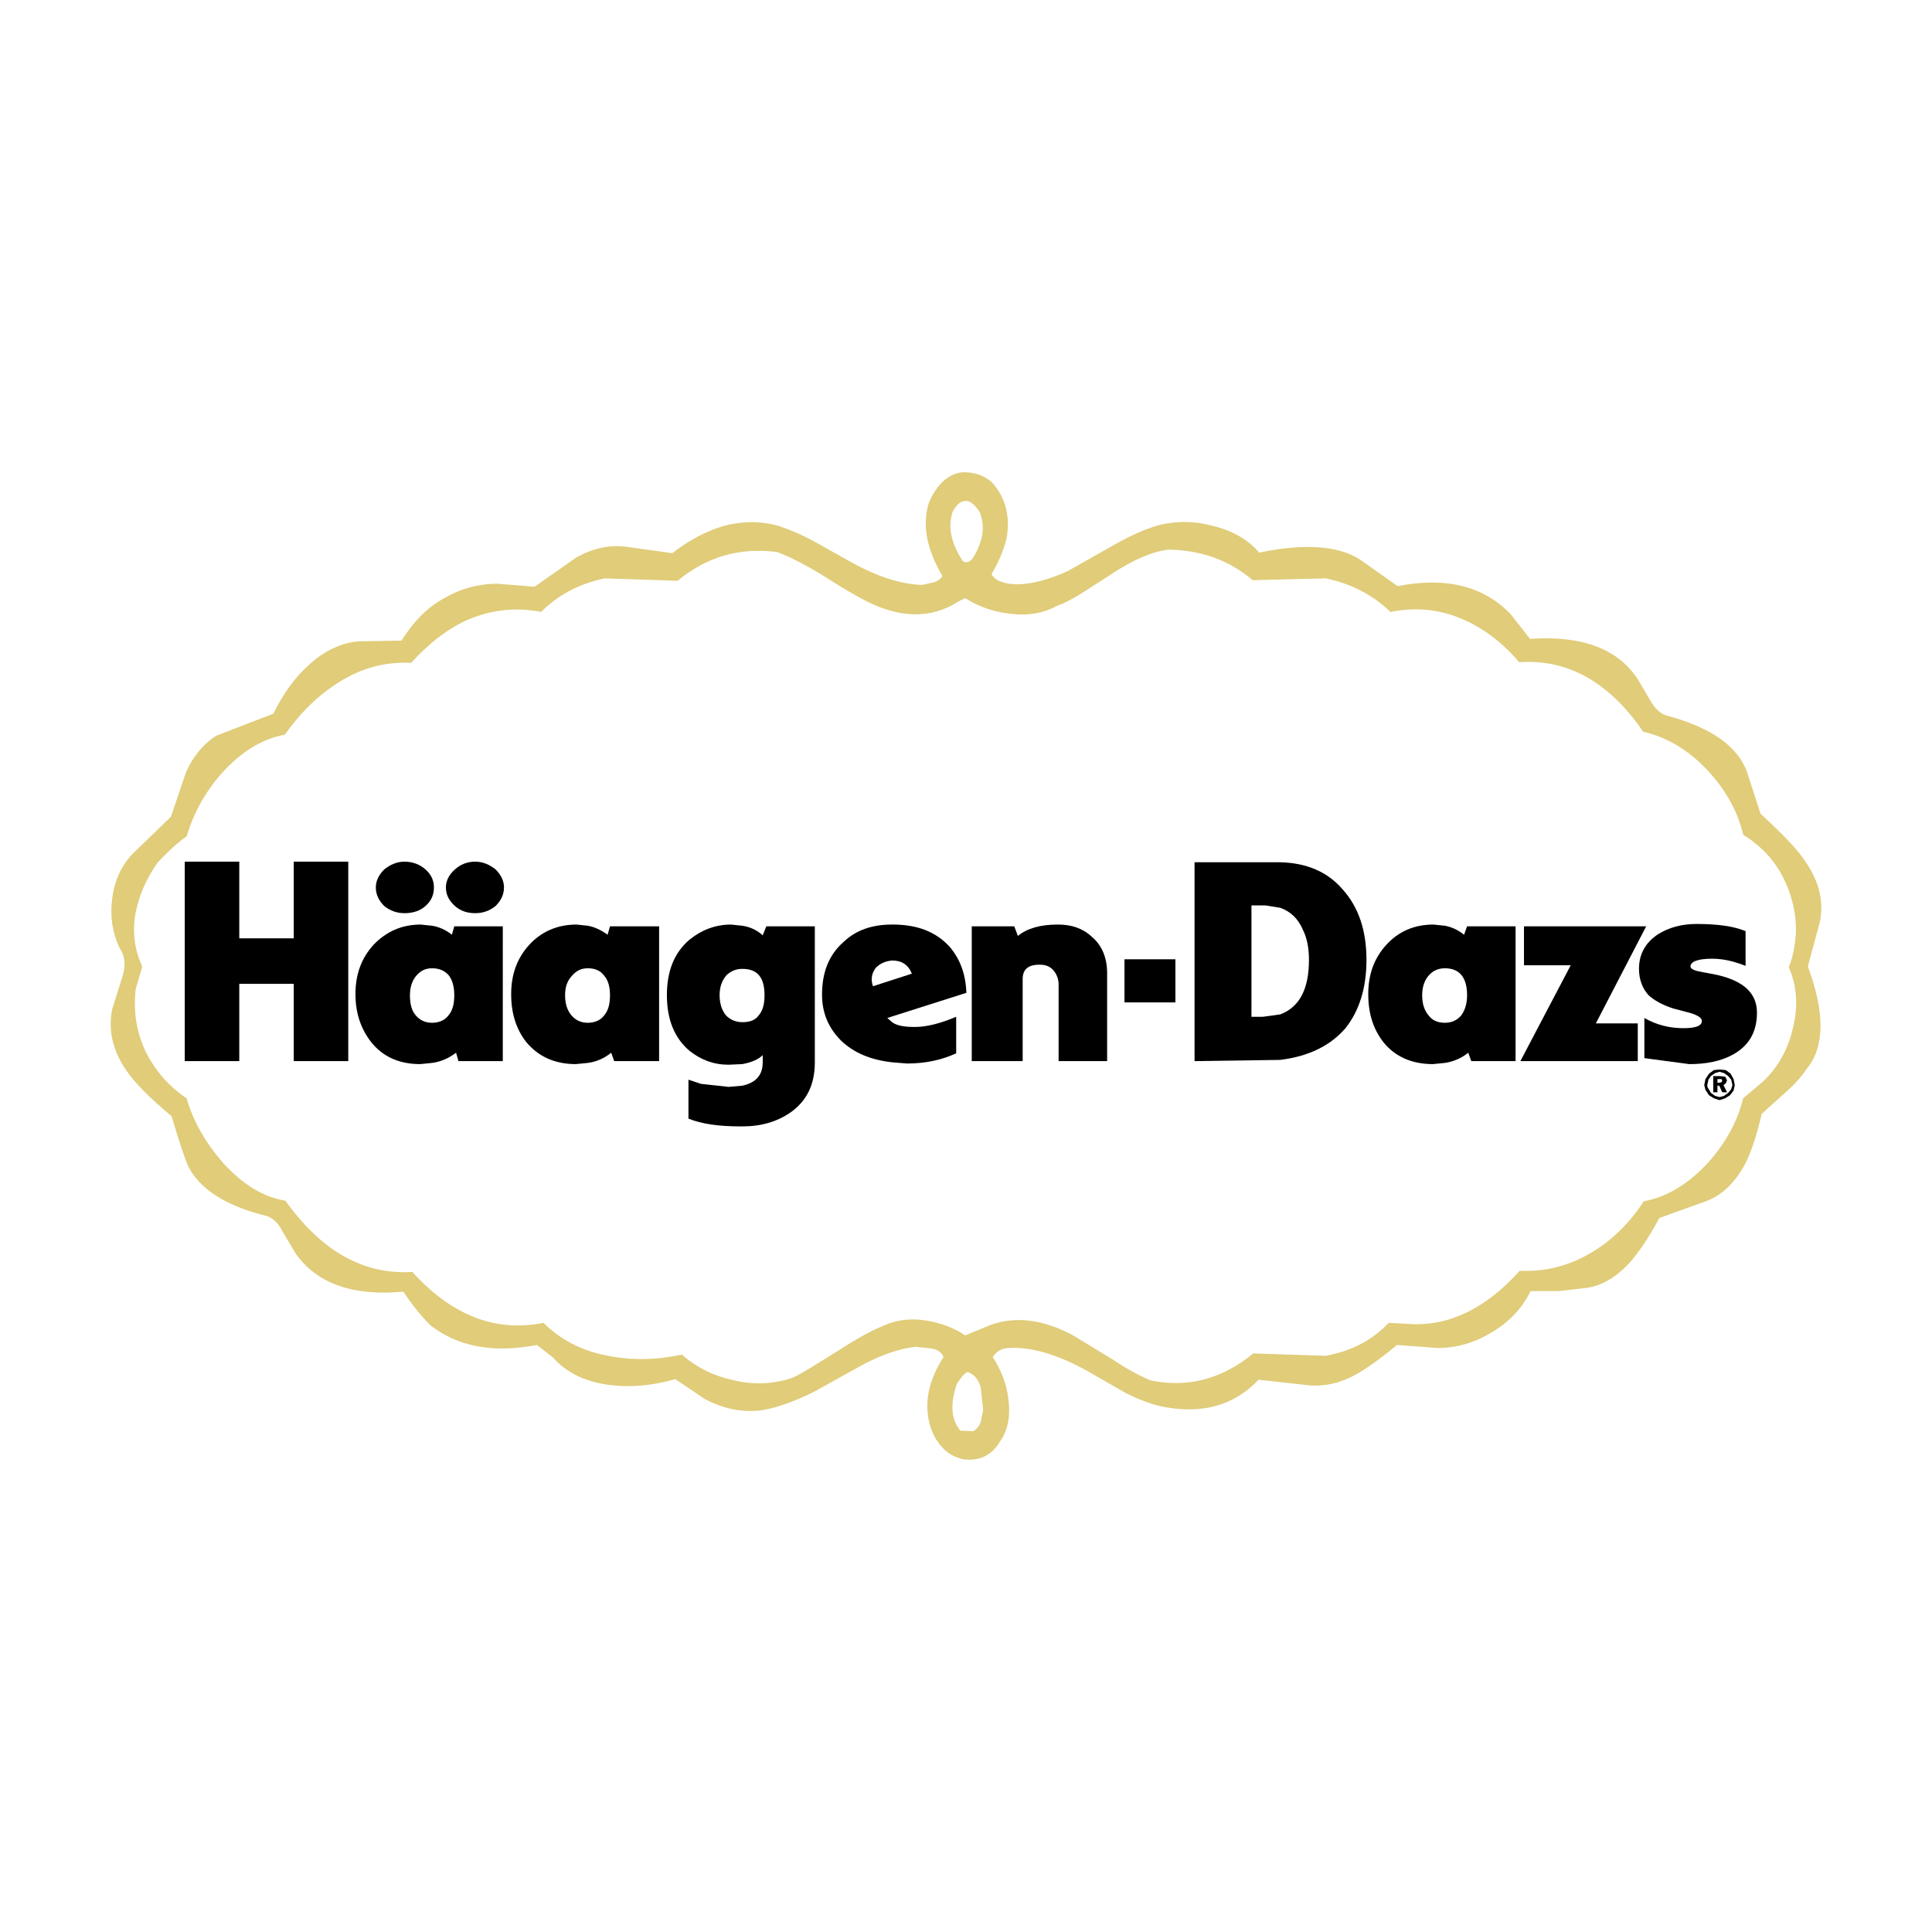 <?xml version="1.0" encoding="utf-8"?>
<!-- Generator: Adobe Illustrator 13.0.0, SVG Export Plug-In . SVG Version: 6.00 Build 14948)  -->
<!DOCTYPE svg PUBLIC "-//W3C//DTD SVG 1.0//EN" "http://www.w3.org/TR/2001/REC-SVG-20010904/DTD/svg10.dtd">
<svg version="1.0" id="Layer_1" xmlns="http://www.w3.org/2000/svg" xmlns:xlink="http://www.w3.org/1999/xlink" x="0px" y="0px"
	 width="192.756px" height="192.756px" viewBox="0 0 192.756 192.756" enable-background="new 0 0 192.756 192.756"
	 xml:space="preserve">
<g>
	<polygon fill-rule="evenodd" clip-rule="evenodd" fill="#FFFFFF" points="0,0 192.756,0 192.756,192.756 0,192.756 0,0 	"/>
	<path fill-rule="evenodd" clip-rule="evenodd" fill="#FFFFFF" d="M95.864,44.59l-0.077,0.005c-1.332,0.111-2.604,0.737-3.678,1.811
		l-0.047,0.047l-0.044,0.05c-0.767,0.852-1.336,1.774-1.738,2.82l-0.036,0.093l-0.028,0.094c-0.261,0.877-0.39,1.776-0.39,2.695
		c0,1.095,0.195,2.219,0.563,3.367c-1.34-0.31-2.836-0.91-4.435-1.812l-3.413-1.917c-1.365-0.744-2.652-1.311-3.966-1.749
		l-0.072-0.023c-2.256-0.677-4.638-0.683-7.077-0.018l-0.084,0.025c-1.691,0.525-3.337,1.361-4.916,2.459
		c-1.242-0.172-3.755-0.522-3.755-0.522l-0.035-0.004c-2.14-0.239-4.278,0.225-6.355,1.379l-0.115,0.064
		c0,0-2.531,1.771-3.542,2.479c-1.036-0.083-2.895-0.234-2.895-0.234h-0.103c-2.421,0-4.715,0.647-6.816,1.924
		c-1.532,0.874-2.883,2.136-4.086,3.776c-1.042,0.018-2.215,0.037-2.255,0.038c-2.546-0.055-5.049,0.953-7.242,2.919
		c-1.441,1.269-2.69,2.902-3.736,4.817c-1.255,0.483-5.126,1.976-5.126,1.976l-0.233,0.156c-1.696,1.131-3.008,2.721-3.9,4.726
		l-0.048,0.107c0,0-1.037,3.07-1.334,3.95c-0.687,0.664-3.262,3.157-3.262,3.157c-1.629,1.628-2.596,3.651-2.904,6.042
		c-0.075,0.56-0.112,1.109-0.112,1.65c0,1.637,0.345,3.188,1.042,4.698l0.1,0.219l0.14,0.195c0.024,0.034,0.034,0.088,0.034,0.152
		c0,0.204-0.101,0.504-0.126,0.578l-0.026,0.079l-0.996,3.176l-0.026,0.133c-0.139,0.691-0.208,1.373-0.208,2.043
		c0,2.057,0.651,4.027,1.969,5.975c0.867,1.301,2.344,2.828,4.429,4.615c0.714,2.352,1.175,3.713,1.562,4.6l0.032,0.072l0.037,0.07
		c1.475,2.873,4.509,4.938,9.018,6.135l0.144,0.039c0,0,0.029,0.004,0.055,0.008c0.032,0.037,0.079,0.102,0.152,0.246l0.042,0.084
		l1.411,2.373l0.054,0.076c1.708,2.441,5.106,5.166,11.595,4.969c0.698,0.939,1.408,1.814,2.134,2.541l0.11,0.109l0.122,0.096
		c3.071,2.402,6.94,3.273,11.496,2.641c0.378,0.295,0.76,0.59,0.76,0.59l-0.344-0.322c1.772,2.004,4.239,3.211,7.333,3.588
		c2.026,0.24,4.12,0.068,6.236-0.41c0.863,0.582,2.145,1.445,2.145,1.445l0.117,0.062c2.369,1.258,4.719,1.721,7.184,1.41
		l0.085-0.012c1.721-0.273,3.579-0.914,5.846-2.016l0.063-0.029l5.021-2.783c1.115-0.59,2.204-1.021,3.2-1.273
		c-0.35,1.064-0.528,2.127-0.528,3.18c0,0.842,0.112,1.682,0.336,2.512c0.367,1.283,0.937,2.324,1.742,3.221
		c0.894,1.049,2.097,1.746,3.585,2.066l0.125,0.025l0.127,0.016c2.59,0.287,4.745-0.799,6.082-3.047
		c0.827-1.252,1.251-2.715,1.251-4.373c0-0.502-0.039-1.023-0.115-1.561c-0.079-0.654-0.238-1.307-0.441-1.955
		c1.367,0.277,2.931,0.889,4.633,1.842l3.665,2.104l0.045,0.023c1.525,0.797,3.073,1.373,4.477,1.67
		c4.338,0.854,7.972-0.037,10.895-2.529c1.31,0.145,3.75,0.416,3.75,0.416c2.189,0.234,4.344-0.23,6.415-1.381
		c1.014-0.57,2.263-1.447,3.639-2.541c1.136,0.084,3.16,0.232,3.16,0.232h0.094c2.342,0,4.595-0.646,6.696-1.922
		c1.659-0.973,3.008-2.238,4.021-3.754c0.676,0,1.496,0,1.496,0l2.772-0.316c2.186-0.242,4.229-1.377,6.064-3.373
		c0.969-1.107,1.886-2.496,2.776-4.061c1.099-0.396,3.447-1.246,3.447-1.246l-0.109,0.037c2.312-0.719,4.133-2.268,5.567-4.734
		c0.724-1.316,1.327-3.018,1.867-5.164c0.662-0.594,1.818-1.635,1.818-1.635c0.961-0.842,1.744-1.725,2.392-2.662
		c1.274-1.564,1.919-3.512,1.919-5.838c0-1.783-0.396-3.799-1.147-6.013c0.277-1.024,1.016-3.759,1.016-3.759l0.016-0.075
		c0.132-0.638,0.196-1.278,0.196-1.918c0-2.063-0.682-4.119-2.007-6.038c-0.764-1.192-2.116-2.66-4.376-4.772
		c-0.287-0.887-1.115-3.447-1.115-3.447c-1.18-3.464-4.425-5.921-9.64-7.352c-0.031-0.03-0.112-0.113-0.251-0.357l-1.234-2.096
		l-0.022-0.037c-2.31-3.638-6.265-5.426-11.754-5.344c-0.543-0.696-1.195-1.531-1.195-1.531l-0.089-0.093
		c-3.105-3.244-7.312-4.474-12.493-3.715c-0.929-0.659-2.453-1.739-2.453-1.739l0.091,0.067c-2.545-1.979-6.339-2.531-11.23-1.721
		c-1.338-1.148-2.988-1.97-4.938-2.437c-2.082-0.566-4.322-0.593-6.483-0.071l-0.073,0.019c-1.525,0.416-3.222,1.16-5.186,2.272
		c0,0-4.164,2.356-4.409,2.495c-1.099,0.486-2.071,0.803-2.941,0.955c0.148-0.417,0.313-0.826,0.426-1.256l0.023-0.09l0.017-0.092
		c0.122-0.657,0.182-1.299,0.182-1.924c0-2.253-0.78-4.278-2.304-5.934l-0.108-0.117l-0.121-0.103
		C99.273,45.05,97.604,44.499,95.864,44.59L95.864,44.59L95.864,44.59z M166.925,68.933L167,68.954
		c0.006,0.003,0.004,0.003,0.01,0.005C166.98,68.951,166.954,68.941,166.925,68.933L166.925,68.933z"/>
	<path fill-rule="evenodd" clip-rule="evenodd" fill="#E0CC79" d="M125.636,55.134c-1.135-1.314-2.689-2.211-4.721-2.689
		c-1.733-0.479-3.525-0.479-5.259-0.06c-1.314,0.359-2.809,1.016-4.601,2.031l-4.542,2.569c-1.732,0.777-3.346,1.255-4.9,1.314
		c-1.434,0-2.33-0.358-2.688-1.015c0.598-1.017,1.135-2.151,1.494-3.525c0.418-2.271-0.12-4.183-1.494-5.678
		c-0.776-0.657-1.792-1.015-2.928-0.955c-0.717,0.059-1.434,0.418-2.091,1.075c-0.538,0.598-0.956,1.255-1.255,2.032
		c-0.657,2.21-0.179,4.601,1.375,7.229c-0.18,0.299-0.478,0.539-0.957,0.658l-1.075,0.238c-2.092-0.06-4.542-0.836-7.29-2.39
		l-3.407-1.913c-1.314-0.716-2.45-1.194-3.525-1.553c-1.792-0.538-3.705-0.538-5.677,0c-1.732,0.538-3.406,1.434-5.02,2.689
		l-4.721-0.657c-1.613-0.18-3.227,0.179-4.84,1.075l-4.183,2.928l-3.706-0.299c-1.972,0-3.825,0.538-5.498,1.554
		c-1.673,0.956-2.988,2.39-4.063,4.123l-3.585,0.06c-1.912-0.06-3.825,0.717-5.558,2.271c-1.493,1.314-2.688,2.987-3.646,4.959
		l-5.736,2.211c-1.255,0.836-2.271,2.032-2.988,3.645l-1.494,4.422l-3.705,3.585c-1.195,1.195-1.912,2.689-2.151,4.541
		c-0.239,1.793,0,3.407,0.717,4.96c0.598,0.837,0.658,1.853,0.239,3.048l-0.956,3.047c-0.418,2.092,0,4.064,1.375,6.096
		c0.836,1.254,2.39,2.809,4.541,4.602c0.717,2.391,1.255,4.062,1.673,5.02c1.135,2.211,3.585,3.824,7.41,4.84
		c0.836,0.119,1.494,0.658,1.972,1.613l1.315,2.211c2.091,2.988,5.676,4.303,10.756,3.824c0.837,1.256,1.733,2.391,2.689,3.346
		c2.749,2.152,6.274,2.809,10.637,1.973l1.614,1.256c1.374,1.553,3.286,2.449,5.736,2.748c2.032,0.238,4.183,0.061,6.454-0.598
		l2.928,1.973c1.912,1.016,3.765,1.373,5.677,1.135c1.494-0.238,3.167-0.836,5.139-1.793l4.96-2.748
		c1.912-1.018,3.704-1.613,5.258-1.793l1.673,0.18c0.597,0.119,0.956,0.418,1.135,0.836c-1.494,2.33-1.972,4.541-1.375,6.752
		c0.239,0.838,0.598,1.555,1.195,2.211c0.597,0.719,1.374,1.076,2.21,1.256c1.614,0.18,2.809-0.42,3.646-1.854
		c0.776-1.135,1.016-2.568,0.776-4.242c-0.179-1.494-0.717-2.809-1.554-4.123c0.419-0.598,0.956-0.896,1.674-0.896
		c2.211-0.119,4.84,0.656,7.828,2.33l3.645,2.092c1.375,0.717,2.689,1.195,3.824,1.436c3.944,0.775,7.111-0.121,9.562-2.691
		l4.84,0.539c1.674,0.18,3.287-0.18,4.9-1.076c0.956-0.537,2.33-1.494,4.063-2.928l4.063,0.299c1.912,0,3.704-0.537,5.378-1.555
		c1.732-1.016,3.047-2.389,3.884-4.121h2.809l2.629-0.301c1.613-0.178,3.107-1.074,4.482-2.568c0.836-0.957,1.853-2.391,2.928-4.422
		l4.303-1.553c1.732-0.539,3.047-1.734,4.123-3.586c0.657-1.195,1.255-2.93,1.792-5.26l2.391-2.15
		c0.956-0.838,1.613-1.613,2.092-2.33c1.792-2.15,1.853-5.559,0.119-10.219l1.195-4.422c0.418-2.032-0.06-4.063-1.435-6.036
		c-0.717-1.136-2.211-2.688-4.481-4.78l-1.314-4.063c-0.896-2.629-3.585-4.542-8.067-5.737c-0.598-0.179-1.135-0.657-1.613-1.494
		l-1.195-2.032c-1.972-3.107-5.558-4.481-10.815-4.123l-1.913-2.45c-2.688-2.808-6.453-3.764-11.293-2.808l-3.287-2.331
		C134.001,54.477,130.476,54.119,125.636,55.134L125.636,55.134z"/>
	<path fill-rule="evenodd" clip-rule="evenodd" fill="#FFFFFF" d="M124.979,57.883l7.29-0.179c2.57,0.537,4.721,1.673,6.454,3.346
		c2.449-0.478,4.84-0.299,7.171,0.717c2.091,0.896,4.003,2.331,5.677,4.302c2.509-0.179,4.899,0.359,7.17,1.733
		c1.973,1.255,3.705,2.988,5.199,5.199c2.33,0.538,4.481,1.792,6.394,3.824c1.793,1.913,3.048,4.123,3.586,6.454
		c1.732,1.075,3.107,2.51,4.003,4.302c0.896,1.792,1.314,3.645,1.255,5.558c-0.119,1.434-0.358,2.568-0.717,3.346
		c0.837,1.913,0.956,3.944,0.418,6.095c-0.478,2.092-1.494,3.945-3.047,5.379l-1.912,1.613c-0.598,2.391-1.793,4.541-3.586,6.514
		c-1.912,2.031-4.004,3.346-6.334,3.764c-1.435,2.213-3.227,3.943-5.259,5.139c-2.211,1.316-4.602,1.912-7.111,1.793
		c-3.346,3.705-6.931,5.498-10.815,5.32l-2.271-0.121c-1.613,1.732-3.704,2.809-6.274,3.287l-7.23-0.24
		c-3.107,2.57-6.573,3.467-10.277,2.689c-0.957-0.418-2.271-1.074-3.766-2.092l-3.824-2.33c-3.048-1.672-5.855-2.031-8.426-1.076
		l-2.45,1.016c-1.135-0.775-2.45-1.254-3.943-1.494c-1.554-0.238-2.988-0.059-4.243,0.539c-1.195,0.479-2.689,1.314-4.542,2.51
		c-2.211,1.375-3.705,2.33-4.542,2.689c-1.852,0.598-3.765,0.717-5.796,0.238c-1.972-0.418-3.705-1.254-5.199-2.57
		c-2.51,0.539-4.96,0.6-7.35,0.121c-2.629-0.479-4.78-1.613-6.453-3.287c-4.78,0.955-9.143-0.717-13.087-5.08
		c-4.9,0.299-9.083-2.09-12.668-7.109c-2.271-0.359-4.302-1.674-6.214-3.766c-1.673-1.912-2.928-4.004-3.646-6.453
		c-1.792-1.195-3.107-2.75-4.063-4.602c-0.956-2.031-1.254-4.062-1.016-6.275l0.658-2.27c-0.777-1.673-1.016-3.466-0.658-5.378
		c0.359-1.792,1.076-3.406,2.211-5.02c1.255-1.314,2.211-2.151,2.868-2.569c0.717-2.39,1.913-4.541,3.585-6.394
		c1.912-2.092,3.944-3.346,6.215-3.764c1.613-2.271,3.406-4.004,5.437-5.258c2.271-1.435,4.662-2.032,7.171-1.913
		c1.792-1.971,3.705-3.465,5.796-4.362c2.331-0.956,4.721-1.195,7.17-0.717c1.673-1.673,3.765-2.809,6.334-3.346l7.291,0.238
		c2.868-2.39,6.155-3.346,9.919-2.868c1.135,0.418,2.569,1.136,4.362,2.211c2.331,1.494,3.825,2.331,4.303,2.569
		c3.526,1.853,6.693,1.912,9.381,0.179l0.717-0.359c1.315,0.837,2.808,1.375,4.482,1.554c1.793,0.239,3.346-0.06,4.661-0.777
		c0.836-0.299,1.732-0.777,2.748-1.434l2.689-1.733c2.151-1.435,4.123-2.271,5.737-2.45
		C119.899,54.895,122.648,55.911,124.979,57.883L124.979,57.883z"/>
	<path fill-rule="evenodd" clip-rule="evenodd" fill="#FFFFFF" d="M97.072,55.672c1.016-1.673,1.255-3.167,0.657-4.602
		c-0.538-0.835-1.075-1.194-1.554-1.075c-0.418,0.061-0.776,0.418-1.135,1.075c-0.479,1.435-0.18,3.108,1.015,4.901
		C96.355,56.21,96.773,56.09,97.072,55.672L97.072,55.672z"/>
	<path fill-rule="evenodd" clip-rule="evenodd" fill="#FFFFFF" d="M98.088,140.645l-0.239-2.211
		c-0.238-0.836-0.657-1.314-1.314-1.553c-0.299,0.119-0.658,0.537-1.076,1.195c-0.657,1.971-0.597,3.525,0.359,4.66l1.255,0.061
		c0.359-0.18,0.598-0.479,0.776-0.896L98.088,140.645L98.088,140.645z"/>
	<polygon fill-rule="evenodd" clip-rule="evenodd" points="23.872,93.618 23.872,85.968 18.433,85.968 18.433,105.867 
		23.872,105.867 23.872,98.158 29.309,98.158 29.309,105.867 34.746,105.867 34.746,85.968 29.309,85.968 29.309,93.618 
		23.872,93.618 	"/>
	<path fill-rule="evenodd" clip-rule="evenodd" d="M40.364,91.108c0.837,0,1.553-0.239,2.091-0.717
		c0.598-0.539,0.837-1.136,0.837-1.853c0-0.657-0.239-1.255-0.837-1.792c-0.538-0.478-1.254-0.777-2.091-0.777
		c-0.777,0-1.434,0.299-2.032,0.777c-0.537,0.537-0.836,1.135-0.836,1.792c0,0.717,0.299,1.314,0.836,1.853
		C38.93,90.869,39.587,91.108,40.364,91.108L40.364,91.108z"/>
	<path fill-rule="evenodd" clip-rule="evenodd" d="M47.415,85.968c-0.837,0-1.494,0.299-2.031,0.777
		c-0.598,0.537-0.897,1.135-0.897,1.792c0,0.717,0.299,1.314,0.897,1.853c0.537,0.478,1.194,0.717,2.031,0.717
		c0.776,0,1.435-0.239,2.032-0.717c0.537-0.539,0.836-1.136,0.836-1.853c0-0.657-0.299-1.255-0.836-1.792
		C48.85,86.268,48.191,85.968,47.415,85.968L47.415,85.968z"/>
	<polygon fill-rule="evenodd" clip-rule="evenodd" points="117.27,95.708 112.19,95.708 112.19,100.01 117.27,100.01 117.27,95.708 
			"/>
	<path fill-rule="evenodd" clip-rule="evenodd" d="M45.324,92.422l-0.239,0.836c-0.598-0.478-1.255-0.777-1.972-0.896l-1.135-0.119
		c-1.913,0-3.466,0.716-4.721,2.032c-1.195,1.314-1.792,2.928-1.792,4.899c0,1.912,0.538,3.467,1.554,4.781
		c1.135,1.434,2.749,2.211,4.899,2.211l1.195-0.119c0.896-0.119,1.673-0.479,2.39-1.016l0.239,0.836h4.422V92.422H45.324
		L45.324,92.422L45.324,92.422z M43.112,96.605c0.717,0,1.255,0.238,1.673,0.717c0.359,0.477,0.538,1.135,0.538,1.973
		c0,0.896-0.179,1.553-0.598,2.031c-0.358,0.479-0.956,0.717-1.614,0.717c-0.657,0-1.195-0.238-1.613-0.717
		c-0.418-0.479-0.598-1.135-0.598-2.031c0-0.838,0.239-1.496,0.657-1.973C41.978,96.844,42.455,96.605,43.112,96.605L43.112,96.605z
		"/>
	<path fill-rule="evenodd" clip-rule="evenodd" d="M74.066,92.362l-1.135-0.119c-1.554,0-2.929,0.538-4.124,1.494
		c-1.553,1.314-2.271,3.167-2.271,5.558c0,2.449,0.777,4.303,2.271,5.557c1.136,0.895,2.39,1.375,3.884,1.375l1.375-0.061
		c0.956-0.18,1.613-0.479,2.031-0.896v0.717c0,1.256-0.657,2.031-2.031,2.332l-1.375,0.119l-2.749-0.301l-1.255-0.416v3.883
		c1.314,0.537,3.047,0.777,5.198,0.777h0.18c1.912,0,3.466-0.479,4.78-1.375c1.614-1.135,2.45-2.748,2.45-5.02V92.422h-4.84
		l-0.359,0.896C75.5,92.781,74.843,92.481,74.066,92.362L74.066,92.362L74.066,92.362z M74.066,101.982
		c-0.658,0-1.195-0.238-1.614-0.656c-0.418-0.479-0.657-1.195-0.657-2.031c0-0.838,0.239-1.496,0.717-2.033
		c0.478-0.418,0.956-0.597,1.554-0.597c1.494,0,2.21,0.837,2.21,2.63c0,0.896-0.179,1.553-0.597,2.031
		C75.321,101.805,74.784,101.982,74.066,101.982L74.066,101.982z"/>
	<path fill-rule="evenodd" clip-rule="evenodd" d="M89.005,92.243c-1.972,0-3.585,0.538-4.84,1.733
		c-1.434,1.254-2.151,2.988-2.151,5.258c0,1.852,0.658,3.346,1.912,4.602c1.255,1.195,2.928,1.91,5.079,2.15l1.494,0.121
		c1.853,0,3.466-0.361,4.9-1.018v-3.645c-1.554,0.656-2.928,1.016-4.124,1.016c-1.016,0-1.792-0.119-2.271-0.479l-0.478-0.418
		l7.888-2.508c-0.06-1.914-0.657-3.407-1.673-4.603c-1.374-1.495-3.227-2.211-5.677-2.211H89.005L89.005,92.243L89.005,92.243z
		 M87.093,98.398c-0.239-0.719-0.12-1.316,0.298-1.853c0.418-0.418,0.957-0.658,1.613-0.717c0.957,0,1.614,0.418,1.972,1.314
		L87.093,98.398L87.093,98.398z"/>
	<path fill-rule="evenodd" clip-rule="evenodd" d="M108.903,93.438c-0.896-0.837-2.031-1.195-3.346-1.195
		c-1.733,0-3.048,0.358-4.004,1.135l-0.358-0.956h-4.243v13.445h5.08V97.68c0-0.955,0.538-1.433,1.673-1.433
		c0.538,0,0.956,0.119,1.314,0.478c0.358,0.357,0.598,0.896,0.598,1.494v7.648h4.841v-8.785
		C110.458,95.529,109.92,94.275,108.903,93.438L108.903,93.438z"/>
	<polygon fill-rule="evenodd" clip-rule="evenodd" points="152.048,96.307 156.709,96.307 151.689,105.867 163.401,105.867 
		163.401,102.102 159.219,102.102 164.238,92.422 152.048,92.422 152.048,96.307 	"/>
	<path fill-rule="evenodd" clip-rule="evenodd" d="M174.157,92.9c-1.135-0.478-2.748-0.716-4.899-0.716
		c-1.494,0-2.749,0.358-3.824,1.016c-1.256,0.836-1.912,1.972-1.912,3.466c0,1.075,0.358,1.972,0.956,2.63
		c0.537,0.477,1.314,0.955,2.449,1.314l1.793,0.477c0.718,0.24,1.076,0.479,1.076,0.777c0,0.479-0.598,0.717-1.853,0.717
		c-1.315,0-2.63-0.299-3.885-1.016v4.004l4.482,0.598c1.732,0,3.166-0.299,4.361-0.955c1.613-0.896,2.391-2.271,2.391-4.184
		s-1.314-3.166-4.004-3.766l-1.852-0.358c-0.538-0.12-0.777-0.298-0.777-0.478c0-0.478,0.717-0.776,2.151-0.776
		c1.075,0,2.15,0.239,3.346,0.716V92.9L174.157,92.9z"/>
	<path fill-rule="evenodd" clip-rule="evenodd" d="M136.332,95.769c0-2.928-0.777-5.259-2.391-7.052
		c-1.493-1.732-3.585-2.628-6.215-2.689h-8.545v19.839l8.545-0.121c2.869-0.357,5.021-1.432,6.514-3.166
		C135.615,100.848,136.332,98.576,136.332,95.769L136.332,95.769L136.332,95.769z M124.858,90.331h1.375l1.493,0.239
		c1.017,0.358,1.793,1.075,2.271,2.211c0.418,0.837,0.598,1.853,0.598,2.988c0,2.927-0.956,4.72-2.869,5.438l-1.732,0.238h-1.136
		V90.331L124.858,90.331z"/>
	<path fill-rule="evenodd" clip-rule="evenodd" d="M144.16,92.362l-1.136-0.119c-1.972,0-3.525,0.716-4.721,2.032
		c-1.195,1.314-1.792,2.928-1.792,4.899c0,1.912,0.478,3.467,1.493,4.781c1.136,1.434,2.809,2.211,4.96,2.211l1.195-0.119
		c0.836-0.119,1.673-0.479,2.33-1.016l0.3,0.836h4.421V92.422h-4.84l-0.299,0.836C145.475,92.781,144.817,92.481,144.16,92.362
		L144.16,92.362L144.16,92.362z M146.371,99.295c0,0.896-0.239,1.553-0.598,2.031c-0.418,0.479-0.956,0.717-1.613,0.717
		c-0.717,0-1.255-0.238-1.613-0.717c-0.419-0.479-0.657-1.135-0.657-2.031c0-0.838,0.238-1.496,0.657-1.973
		c0.418-0.479,0.956-0.717,1.613-0.717C145.595,96.605,146.371,97.502,146.371,99.295L146.371,99.295z"/>
	<path fill-rule="evenodd" clip-rule="evenodd" d="M58.649,92.362l-1.135-0.119c-1.913,0-3.526,0.716-4.721,2.032
		C51.598,95.589,51,97.203,51,99.174c0,1.912,0.478,3.467,1.494,4.781c1.195,1.434,2.809,2.211,4.959,2.211l1.196-0.119
		c0.896-0.119,1.673-0.479,2.331-1.016l0.298,0.836h4.482V92.422h-4.9l-0.239,0.836C59.964,92.781,59.307,92.481,58.649,92.362
		L58.649,92.362L58.649,92.362z M60.86,99.295c0,0.896-0.18,1.553-0.598,2.031c-0.358,0.479-0.956,0.717-1.613,0.717
		s-1.196-0.238-1.614-0.717s-0.657-1.135-0.657-2.031c0-0.838,0.239-1.496,0.717-1.973c0.418-0.479,0.896-0.717,1.554-0.717
		c0.717,0,1.254,0.238,1.613,0.717C60.681,97.799,60.86,98.457,60.86,99.295L60.86,99.295z"/>
	<path fill-rule="evenodd" clip-rule="evenodd" d="M172.664,107.121l-0.479-0.357l-0.598-0.061h-0.06l-0.538,0.061l-0.478,0.357
		l-0.358,0.539l-0.12,0.598l0.12,0.477l0.358,0.539l0.478,0.299l0.538,0.18h0.06l0.538-0.18l0.478-0.299l0.358-0.479l0.12-0.537
		l-0.12-0.598L172.664,107.121L172.664,107.121L172.664,107.121z M172.006,107.062l0.419,0.299l0.299,0.359l0.119,0.537
		l-0.119,0.418l-0.299,0.357l-0.419,0.301l-0.418,0.119h-0.06l-0.419-0.119l-0.417-0.301l-0.24-0.416
		c-0.059-0.061-0.119-0.18-0.119-0.359l0.119-0.537l0.24-0.359l0.417-0.299l0.419-0.121h0.06L172.006,107.062L172.006,107.062z"/>
	<path fill-rule="evenodd" clip-rule="evenodd" d="M171.588,107.361h-0.657v1.613h0.418v-0.656h0.18l0.299,0.656h0.478l-0.358-0.717
		l0.239-0.18l0.119-0.299l-0.179-0.357L171.588,107.361L171.588,107.361L171.588,107.361z M171.349,107.66h0.239h0.18l0.06,0.178
		l-0.06,0.121l-0.18,0.059h-0.239V107.66L171.349,107.66z"/>
</g>
</svg>
